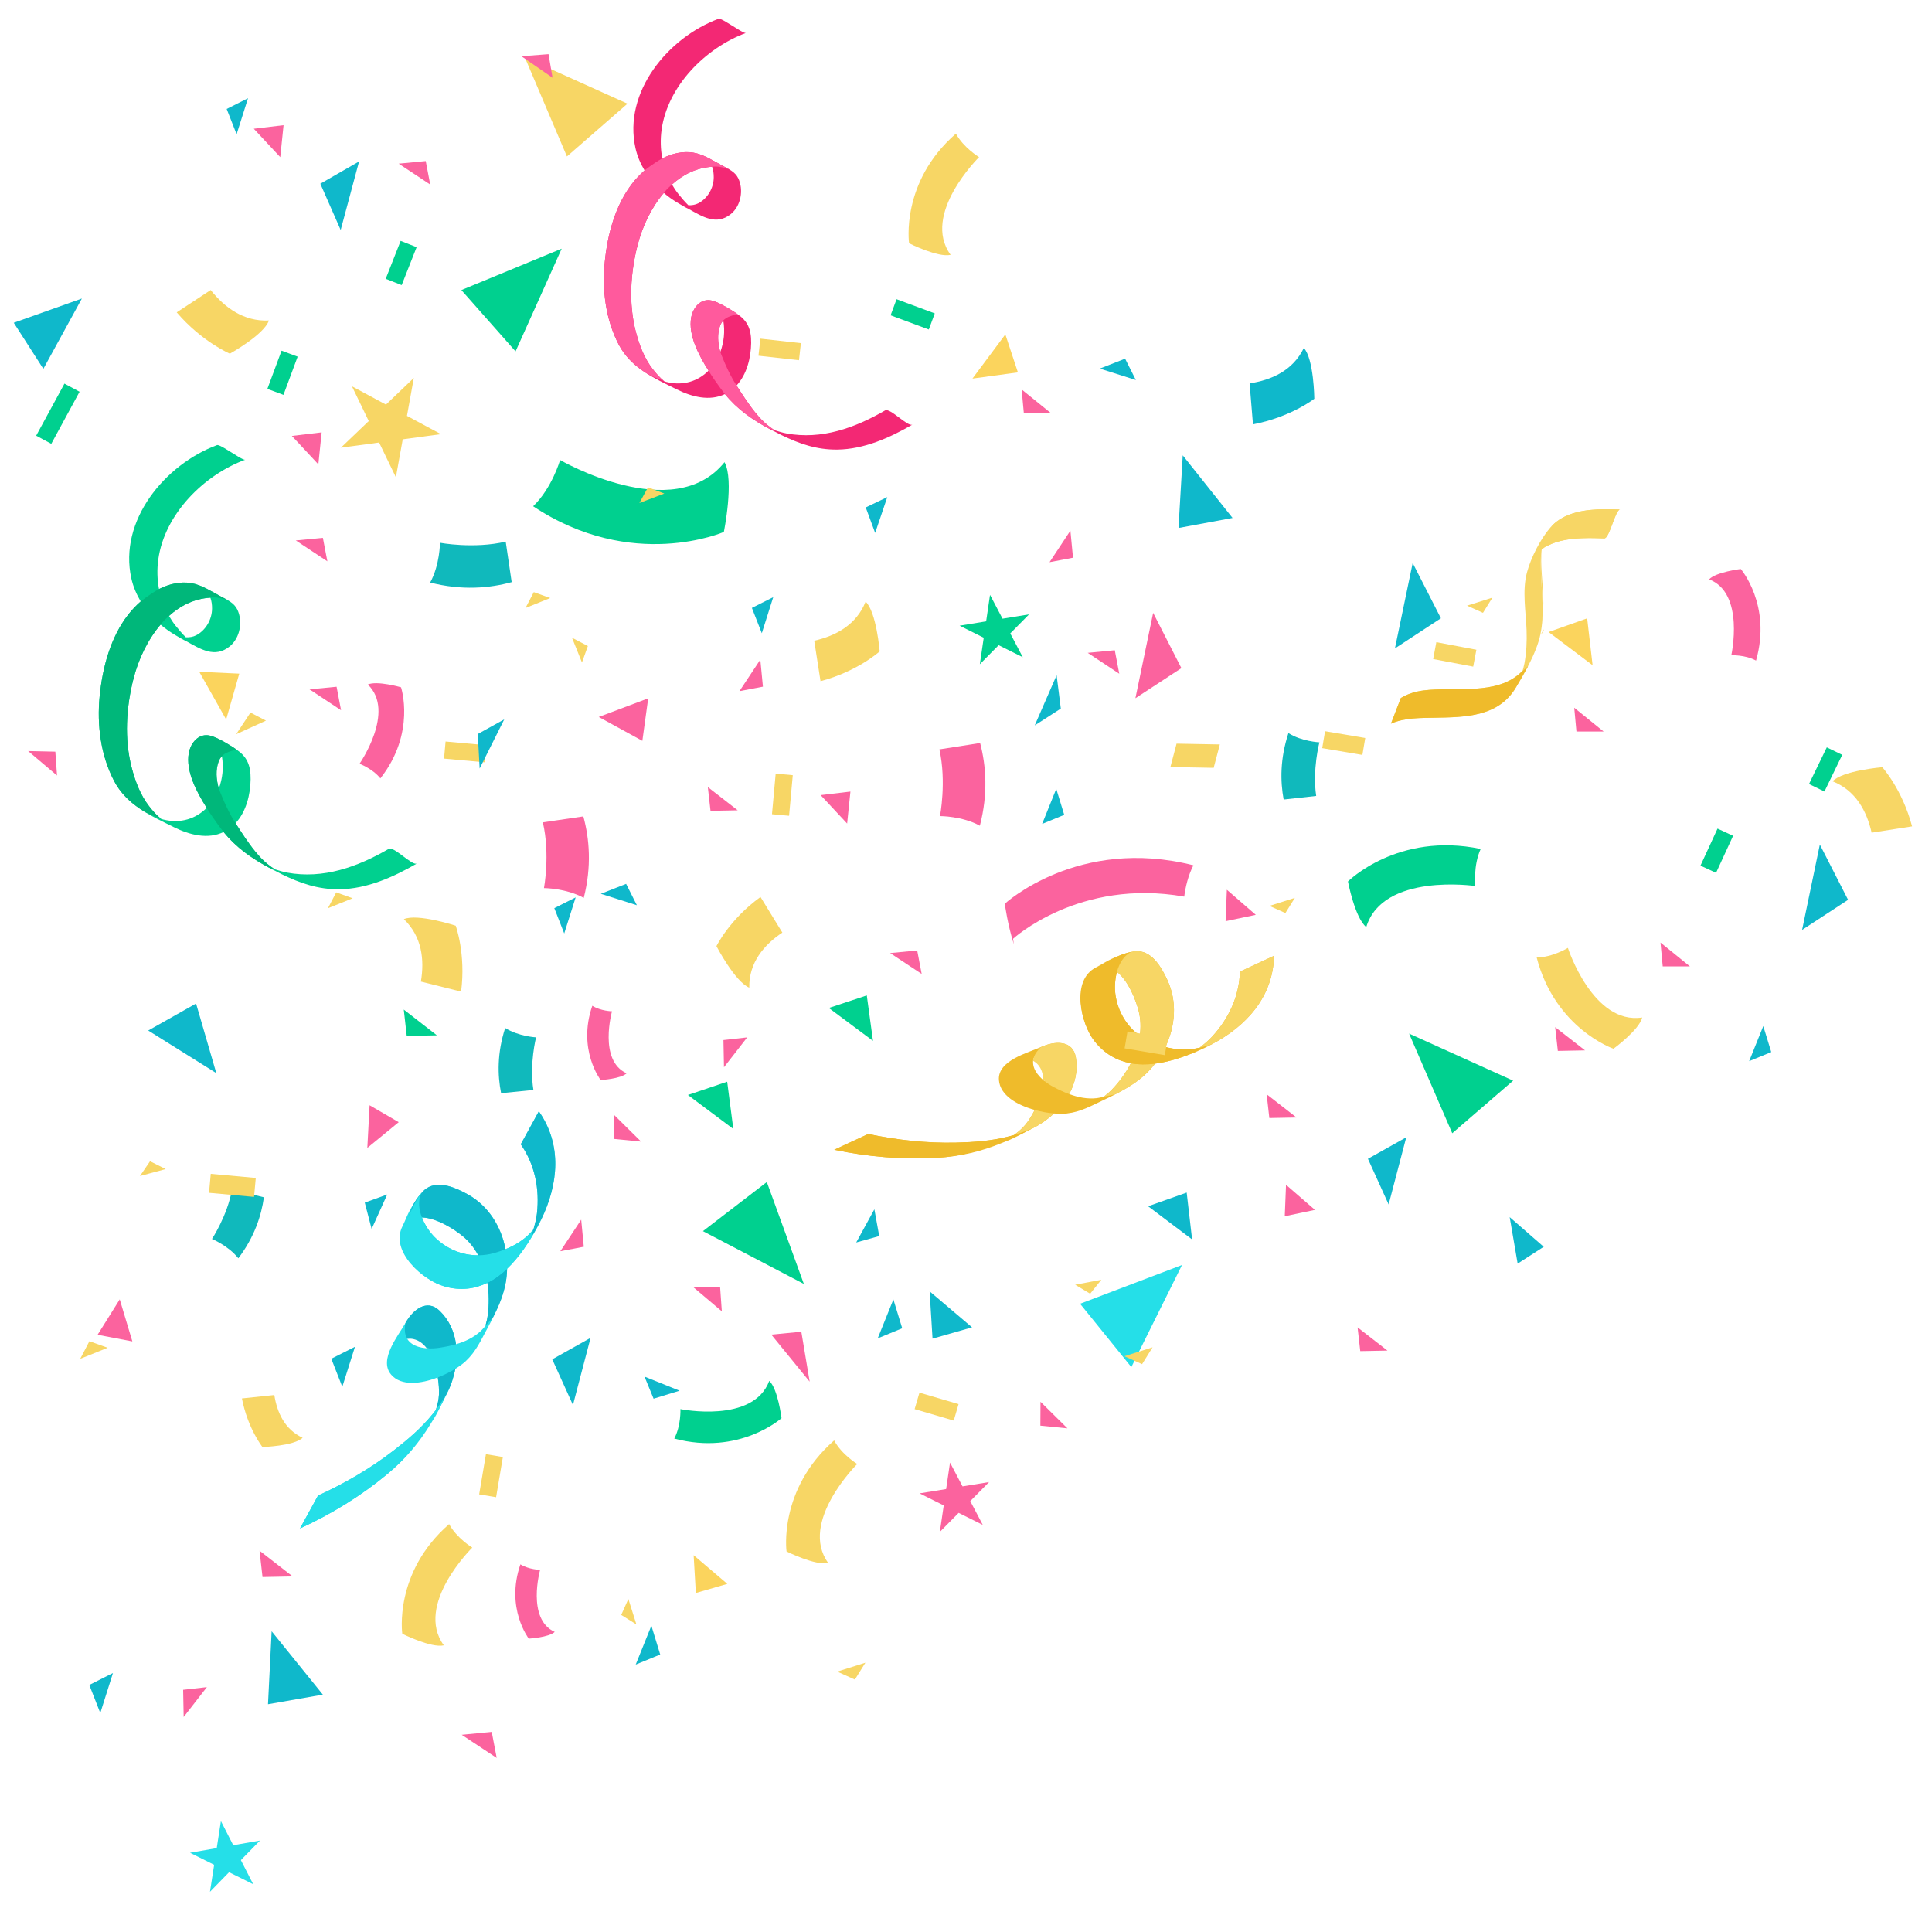 <svg width="900" height="889" viewBox="0 0 900 889" fill="none" xmlns="http://www.w3.org/2000/svg">
<path d="M227.019 618.841C228.035 616.977 229.063 615.004 230.056 612.969C230.196 612.709 230.254 612.596 230.254 612.596C230.243 612.611 230.221 612.638 230.211 612.653C232.612 607.692 234.744 602.362 235.632 597.218C235.984 595.176 236.178 593.105 236.228 591.033C241.973 585.559 246.621 578.429 250.317 571.636C250.951 570.474 251.551 569.295 252.125 568.109C252.143 568.077 252.154 568.056 252.17 568.023C252.167 568.028 252.159 568.038 252.157 568.043C260.066 551.663 261.984 533.408 251.008 517.711L242.595 533.071C249.172 542.541 251.395 553.763 250.133 565.241C249.852 567.79 249.205 570.274 248.492 572.731C247.972 573.341 247.474 573.902 247.073 574.333C243.838 577.779 239.802 580.194 235.48 581.943C233.469 571.367 227.486 561.684 217.822 556.352C212.411 553.367 204.425 549.711 198.604 553.661C197.785 554.217 197.041 554.982 196.328 555.823C196.348 555.782 196.36 555.738 196.381 555.696C192.414 560.161 191.47 563.628 190.16 567.141C189.453 568.771 188.787 570.301 188.14 571.567C182.041 583.475 197.327 596.559 207.147 599.303C214.679 601.41 221.268 600.416 227.031 597.585C227.841 602.599 227.853 607.747 227.228 612.556C227.002 614.284 226.615 615.976 226.141 617.646C225.251 618.687 224.437 619.6 223.957 620.048C220.686 623.097 216.666 624.969 212.434 626.202C211.638 620.429 209.269 614.962 204.826 610.648C198.704 604.692 192.139 610.52 188.987 616.144C185.667 622.063 176.18 633.396 182.236 640.391C186.925 645.809 195.964 644.719 203.907 641.675C204.398 644.782 204.586 647.622 204.491 649.638C204.376 652.103 203.775 654.516 203.03 656.863C202.498 657.542 201.956 658.216 201.416 658.884C196.253 665.264 189.903 670.666 183.442 675.671C172.646 684.038 160.595 691.039 148.145 696.711L139.751 712.034C154.297 705.392 168.083 696.917 180.391 686.725C188.998 679.6 195.416 671.287 200.968 662.165C200.876 662.475 201.112 662.086 201.692 660.974C203.996 657.106 206.172 653.108 208.279 648.968C210.049 645.491 211.358 641.635 212.089 637.674C214.037 636.48 215.695 635.262 216.892 634.146C221.75 629.607 223.9 624.573 227.019 618.841ZM202.419 576.261C200.151 573.981 197.908 570.686 196.542 567.152C203.387 567.344 211.684 572.639 215.669 575.961C218.645 578.437 220.978 581.454 222.784 584.784C215.21 584.834 207.916 581.789 202.419 576.261ZM189.176 622.594C190.082 621.581 191.094 620.642 191.887 620.819C195.208 621.564 197.783 624.436 199.728 628.149C195.249 627.995 190.743 626.59 189.176 622.594Z" fill="#25DFE8"/>
<path d="M251.009 517.707L242.592 533.073C249.169 542.542 251.393 553.764 250.13 565.243C249.849 567.791 249.202 570.275 248.489 572.732C249.809 571.195 251.317 569.3 252.154 568.044C260.063 551.662 261.987 533.401 251.009 517.707Z" fill="#0FB8CB"/>
<path d="M189.704 623.68C190.663 623.584 191.638 623.583 192.615 623.804C195.136 624.37 197.17 625.955 198.808 628.091C200.861 628.24 202.947 628.121 204.784 627.835C207.336 627.439 209.921 626.93 212.432 626.199C211.636 620.426 209.267 614.959 204.825 610.644C198.702 604.689 192.137 610.516 188.985 616.141C188.953 616.199 188.912 616.266 188.877 616.325C188.653 617.426 188.557 618.754 188.597 619.731C188.657 621.306 189.06 622.607 189.704 623.68Z" fill="#0FB8CB"/>
<path d="M201.692 660.967C201.454 661.369 201.21 661.763 200.969 662.159C200.876 662.47 201.113 662.079 201.692 660.967Z" fill="#0FB8CB"/>
<path d="M204.488 649.634C204.372 652.099 203.771 654.512 203.027 656.86C203.795 655.883 204.548 654.891 205.237 653.855C203.565 657.263 202.387 659.628 201.69 660.967C203.995 657.099 206.171 653.101 208.278 648.961C210.047 645.484 211.356 641.628 212.087 637.666C209.719 639.118 206.908 640.517 203.944 641.654C204.425 644.655 204.591 647.49 204.488 649.634Z" fill="#0FB8CB"/>
<path d="M207.833 649.835C207.146 650.872 203.797 655.884 203.028 656.861C202.496 657.539 201.954 658.214 201.414 658.881C196.252 665.261 189.902 670.663 183.44 675.668C172.644 684.035 160.593 691.036 148.143 696.708L139.75 712.031C154.295 705.39 168.081 696.914 180.389 686.722C188.996 679.597 195.258 672.105 200.809 662.981C201.051 662.585 201.295 662.191 201.532 661.791C203.62 658.759 206.163 653.245 207.833 649.835Z" fill="#25DFE8"/>
<path d="M252.169 568.024C252.166 568.03 252.158 568.039 252.155 568.044C252.144 568.069 252.137 568.09 252.126 568.111C252.141 568.078 252.154 568.055 252.169 568.024Z" fill="#0FB8CB"/>
<path d="M235.63 597.216C235.982 595.174 236.176 593.103 236.226 591.031C233.43 593.694 230.367 595.942 227.031 597.584C227.841 602.598 227.852 607.746 227.228 612.556C227.008 614.264 226.61 615.937 226.141 617.589L229.659 613.681C232.369 608.435 234.587 603.255 235.63 597.216Z" fill="#0FB8CB"/>
<path d="M252.125 568.109C248.677 574.882 246.686 577.687 248.269 573.557C248.35 573.283 248.415 573.006 248.491 572.731C247.971 573.341 247.474 573.902 247.072 574.333C243.838 577.779 239.801 580.194 235.479 581.943C233.771 582.632 232.025 583.231 230.257 583.727C227.774 584.427 225.264 584.771 222.788 584.784C215.212 584.833 207.918 581.788 202.422 576.26C200.153 573.98 197.911 570.685 196.545 567.151C195.075 563.338 194.634 559.249 196.327 555.823C193.794 558.809 191.18 562.886 189.495 566.775C188.789 568.405 188.155 569.93 187.509 571.194C181.41 583.102 197.325 596.556 207.148 599.3C214.681 601.407 221.269 600.413 227.033 597.581C230.369 595.939 233.431 593.691 236.228 591.028C241.972 585.555 246.621 578.425 250.317 571.632C250.949 570.473 251.55 569.297 252.125 568.109Z" fill="#25DFE8"/>
<path d="M196.326 555.825C196.347 555.783 196.359 555.74 196.38 555.698C192.413 560.163 191.469 563.629 190.159 567.143C191.845 563.253 193.794 558.811 196.326 555.825Z" fill="#0FB8CB"/>
<path d="M252.125 568.108C252.136 568.087 252.143 568.066 252.154 568.042C251.319 569.298 249.809 571.193 248.49 572.73C248.411 573.003 248.346 573.28 248.267 573.556C246.685 577.687 248.675 574.883 252.125 568.108Z" fill="#0FB8CB"/>
<path d="M196.543 567.151C203.387 567.344 211.684 572.639 215.67 575.96C218.645 578.436 220.978 581.454 222.784 584.783C225.263 584.769 227.771 584.426 230.254 583.726C232.02 583.227 233.767 582.631 235.476 581.942C233.465 571.367 227.482 561.683 217.818 556.351C212.406 553.366 204.421 549.71 198.6 553.66C197.781 554.216 197.037 554.981 196.323 555.822C194.632 559.249 195.073 563.338 196.543 567.151Z" fill="#0FB8CB"/>
<path d="M514.166 512.417C516.09 511.518 518.093 510.543 520.097 509.494C520.366 509.368 520.48 509.311 520.48 509.311C520.46 509.314 520.428 509.326 520.41 509.33C525.289 506.764 530.164 503.74 533.932 500.125C535.429 498.691 536.812 497.138 538.082 495.501C545.954 494.505 553.926 491.525 560.935 488.251C562.136 487.693 563.319 487.102 564.484 486.488C564.517 486.473 564.541 486.464 564.571 486.443C564.564 486.446 564.553 486.45 564.548 486.451C580.636 477.963 593.016 464.408 593.495 445.262L577.608 452.63C577.281 464.153 572.409 474.505 564.581 482.993C562.843 484.877 560.847 486.493 558.815 488.049C558.033 488.229 557.301 488.388 556.722 488.495C552.073 489.349 547.39 488.897 542.874 487.738C547.532 478.035 548.464 466.687 543.85 456.662C541.266 451.045 537.013 443.367 529.982 443.091C528.994 443.052 527.942 443.226 526.865 443.478C526.906 443.457 526.941 443.428 526.986 443.409C521.142 444.648 518.325 446.879 515.187 448.926C513.65 449.818 512.205 450.654 510.933 451.288C498.956 457.253 503.493 476.855 509.77 484.891C514.582 491.056 520.474 494.169 526.794 495.311C524.471 499.829 521.424 503.98 518.067 507.478C516.861 508.733 515.547 509.867 514.172 510.929C512.838 511.24 511.642 511.488 510.99 511.568C506.545 512.079 502.201 511.198 498.063 509.679C500.847 504.562 502.185 498.755 501.172 492.646C499.78 484.221 491.038 485.013 485.162 487.669C478.978 490.463 464.614 493.953 465.338 503.176C465.896 510.319 473.817 514.805 482.017 517.068C480.567 519.863 479.034 522.258 477.763 523.825C476.207 525.737 474.289 527.323 472.297 528.774C471.465 529.002 470.632 529.225 469.799 529.443C461.859 531.514 453.541 532.093 445.368 532.285C431.715 532.61 417.86 531.095 404.474 528.267L388.624 535.619C404.273 538.906 420.399 540.271 436.354 539.371C447.513 538.742 457.61 535.866 467.493 531.817C467.235 532.013 467.658 531.839 468.783 531.289C472.934 529.545 477.057 527.616 481.211 525.536C484.699 523.787 488.041 521.46 490.982 518.707C493.258 518.903 495.317 518.906 496.94 518.719C503.536 517.954 508.254 515.181 514.166 512.417ZM519.641 463.549C519.168 460.367 519.318 456.385 520.319 452.728C525.711 456.946 529.248 466.134 530.484 471.17C531.41 474.929 531.496 478.743 530.972 482.494C524.847 478.038 520.783 471.258 519.641 463.549ZM481.482 492.979C482.814 492.699 484.182 492.545 484.717 493.159C486.946 495.729 487.314 499.569 486.677 503.711C483.163 500.928 480.373 497.124 481.482 492.979Z" fill="#EFBB2B"/>
<path d="M593.5 445.262L577.608 452.632C577.28 464.154 572.408 474.507 564.581 482.995C562.842 484.879 560.846 486.495 558.815 488.051C560.788 487.595 563.126 486.966 564.546 486.452C580.636 477.963 593.021 464.408 593.5 445.262Z" fill="#F7D665"/>
<path d="M481.265 494.167C482.095 494.659 482.879 495.238 483.534 495.993C485.225 497.945 485.924 500.427 485.976 503.122C487.538 504.46 489.287 505.601 490.937 506.461C493.225 507.657 495.61 508.782 498.063 509.683C500.847 504.566 502.185 498.759 501.173 492.65C499.78 484.226 491.038 485.017 485.162 487.673C485.101 487.701 485.027 487.73 484.965 487.755C484.13 488.509 483.266 489.521 482.719 490.331C481.832 491.633 481.38 492.918 481.265 494.167Z" fill="#F7D665"/>
<path d="M468.779 531.289C468.349 531.471 467.921 531.645 467.489 531.817C467.231 532.015 467.655 531.841 468.779 531.289Z" fill="#8A3CE5"/>
<path d="M477.76 523.829C476.203 525.741 474.286 527.327 472.293 528.778C473.492 528.445 474.686 528.097 475.855 527.67C472.489 529.422 470.135 530.627 468.779 531.29C472.93 529.546 477.052 527.617 481.206 525.537C484.695 523.789 488.037 521.462 490.977 518.708C488.207 518.471 485.117 517.928 482.057 517.085C480.664 519.784 479.115 522.164 477.76 523.829Z" fill="#F7D665"/>
<path d="M480.33 525.976C479.163 526.401 473.492 528.443 472.293 528.776C471.462 529.004 470.628 529.227 469.795 529.445C461.855 531.516 453.537 532.095 445.365 532.287C431.711 532.612 417.856 531.097 404.471 528.269L388.62 535.621C404.269 538.908 420.395 540.273 436.351 539.373C447.509 538.744 456.993 536.434 466.879 532.386C467.309 532.211 467.737 532.037 468.168 531.858C471.643 530.654 476.964 527.727 480.33 525.976Z" fill="#EFBB2B"/>
<path d="M564.569 486.444C564.563 486.448 564.552 486.451 564.546 486.452C564.524 486.463 564.504 486.478 564.48 486.488C564.516 486.475 564.541 486.463 564.569 486.444Z" fill="#8A3CE5"/>
<path d="M533.931 500.126C535.428 498.692 536.811 497.139 538.082 495.502C534.25 495.987 530.451 495.978 526.792 495.318C524.469 499.837 521.422 503.987 518.065 507.485C516.874 508.73 515.563 509.841 514.203 510.892L519.355 509.835C524.648 507.218 529.507 504.366 533.931 500.126Z" fill="#F7D665"/>
<path d="M564.482 486.488C557.686 489.892 554.421 490.969 558.144 488.583C558.371 488.411 558.588 488.225 558.814 488.05C558.032 488.23 557.3 488.389 556.721 488.496C552.072 489.35 547.389 488.898 542.873 487.739C541.09 487.279 539.331 486.724 537.612 486.076C535.195 485.165 532.977 483.952 530.97 482.493C524.847 478.038 520.783 471.257 519.639 463.547C519.166 460.365 519.316 456.384 520.317 452.726C521.395 448.785 523.469 445.233 526.865 443.482C523.053 444.384 518.531 446.113 514.866 448.242C513.331 449.136 511.915 449.987 510.644 450.619C498.669 456.583 503.494 476.859 509.769 484.897C514.581 491.062 520.474 494.175 526.793 495.317C530.452 495.976 534.251 495.985 538.083 495.5C545.954 494.505 553.926 491.525 560.935 488.251C562.134 487.691 563.317 487.102 564.482 486.488Z" fill="#EFBB2B"/>
<path d="M520.317 452.726C525.709 456.944 529.247 466.132 530.483 471.168C531.409 474.927 531.495 478.742 530.97 482.493C532.977 483.952 535.195 485.165 537.612 486.076C539.331 486.724 541.092 487.28 542.873 487.739C547.532 478.036 548.463 466.688 543.85 456.663C541.266 451.046 537.012 443.368 529.982 443.092C528.993 443.053 527.941 443.227 526.864 443.479C523.469 445.233 521.396 448.788 520.317 452.726Z" fill="#F7D665"/>
<path d="M709.983 311.578C711.901 309.099 711.986 307.372 709.983 311.578Z" fill="#F7D665"/>
<path d="M717.745 295.796C719.661 293.316 719.745 291.589 717.745 295.796Z" fill="#F7D665"/>
<path d="M717.817 259.607C717.667 263.405 717.815 267.194 718.039 270.985C718.41 277.412 718.945 284.127 718.294 290.644C718.884 286.388 719.052 282.104 718.895 277.796C718.642 270.765 717.452 263.122 718.203 255.929C718.203 255.929 718.194 255.932 718.192 255.935C718.017 257.152 717.869 258.373 717.817 259.607Z" fill="#F7D665"/>
<path d="M747.345 250.81C749.746 250.891 752.516 237.29 754.71 237.363C743.839 236.99 729.964 236.769 722.186 245.787C717.544 251.165 713.153 259.81 711.308 266.711C709.027 275.257 710.824 284.889 711.138 293.578C711.325 298.779 711.081 303.953 710.136 309.077C710.107 309.222 710.055 309.363 710.026 309.512C709.821 310.492 709.578 311.465 709.288 312.421C709.062 312.671 708.822 312.924 708.563 313.171C697.112 324.165 677.598 319.832 663.347 321.613C659.522 322.092 655.739 323.188 652.543 325.18L647.949 337.137C648.127 337.058 648.298 336.961 648.476 336.887C654.576 334.345 661.746 334.468 668.23 334.351C682.463 334.091 697.979 334.002 706.123 320.322C706.989 318.867 707.863 317.393 708.725 315.904C708.785 315.803 708.841 315.705 708.898 315.604C709.764 314.107 710.606 312.591 711.429 311.059C711.474 310.969 711.523 310.879 711.571 310.788C712.393 309.237 713.17 307.667 713.903 306.079C713.929 306.017 713.955 305.958 713.982 305.895C715.06 303.53 716.019 301.125 716.77 298.666C719.476 289.791 718.571 280.097 718.041 270.986C717.817 267.193 717.668 263.405 717.819 259.608C717.869 258.376 718.018 257.154 718.195 255.934C725.948 250.062 738.528 250.507 747.345 250.81Z" fill="#F7D665"/>
<path d="M708.56 313.172C697.109 324.166 677.595 319.833 663.344 321.614C659.519 322.093 655.736 323.189 652.54 325.181L647.946 337.138C648.124 337.059 648.295 336.962 648.473 336.888C654.573 334.346 661.743 334.469 668.227 334.352C682.46 334.092 697.976 334.003 706.12 320.324C706.986 318.868 707.86 317.394 708.722 315.905C708.782 315.804 708.838 315.706 708.895 315.605C709.761 314.108 710.603 312.592 711.426 311.06C711.471 310.97 711.52 310.88 711.568 310.789C711.656 310.628 711.728 310.459 711.81 310.297C710.869 311.269 709.869 312.127 708.82 312.902C708.732 312.992 708.655 313.082 708.56 313.172Z" fill="#EFBB2B"/>
<path d="M727.177 251.955C733.867 250.351 741.444 250.607 747.344 250.811C749.745 250.892 752.515 237.29 754.71 237.363C746.002 237.066 735.378 236.879 727.489 241.44C727.332 242.561 727.189 243.685 727.145 244.817C727.047 247.2 727.092 249.579 727.177 251.955Z" fill="#F7D665"/>
<path d="M720.636 251.923C720.391 252.838 720.217 253.772 720.056 254.71C722.208 253.45 724.626 252.567 727.178 251.954C727.093 249.576 727.047 247.2 727.145 244.819C727.189 243.687 727.332 242.563 727.489 241.442C725.95 242.333 724.522 243.416 723.226 244.705C722.145 247.181 721.241 249.648 720.636 251.923Z" fill="#F7D665"/>
<path d="M315.199 181.367C322.374 184.932 330.568 187.005 337.703 183.584C343.616 190.818 350.618 195.683 359.175 200.205C359.175 200.205 362.64 201.892 364.013 202.674C372.293 206.698 380.398 209.561 390.046 209.445C402.509 209.299 414.486 203.93 425.074 197.795C422.926 199.04 414.63 189.861 412.328 191.193C398.289 199.335 382.755 204.948 366.378 201.918C364.54 201.579 362.753 201.016 360.971 200.457C360.889 200.431 360.819 200.413 360.741 200.388C358.553 198.908 356.442 197.256 354.62 195.347C351.002 191.56 347.99 187.122 345.14 182.75C344.495 181.761 343.807 180.701 343.11 179.582C347.928 174.409 349.826 166.583 349.913 159.765C349.997 153.205 348.111 149.524 343.741 146.465C341.694 144.924 336.002 141.499 333.135 140.513C332.015 140.086 330.892 139.799 329.794 139.822C325.46 139.902 322.636 144.094 321.972 147.895C320.567 155.902 325.236 165.076 330.057 172.664C325.276 177.468 318.443 179.927 310.403 177.926C310.083 177.847 309.777 177.723 309.459 177.626C307.384 175.981 305.627 173.96 304.005 171.874C300.098 166.843 297.794 160.678 296.195 154.573C292.766 141.463 293.677 127.2 297.011 114.18C299.17 105.762 303.277 96.822 309.224 89.874C311.392 91.713 313.729 93.349 316.185 94.776C318.288 95.988 319.15 96.559 320.727 97.299C327.228 100.896 333.721 105.162 340.464 99.705C345.199 95.872 346.506 88.325 343.875 82.993C342.432 80.055 339.429 78.71 336.686 77.267C332.407 75.017 327.891 71.922 323.027 71.117C318.094 70.3 313.093 71.501 308.515 73.796C307.701 69.44 307.573 64.932 308.196 60.439C311.018 39.971 328.717 22.316 347.471 15.357C346.651 15.66 341.907 12.391 341.135 11.994C340.278 11.55 335.713 8.393 334.734 8.756C311.248 17.464 290.188 42.838 296.027 69.011C296.862 72.745 298.354 76.199 300.262 79.396C298.135 81.257 296.23 83.277 294.645 85.307C286.549 95.66 282.971 109.346 281.708 122.201C280.429 135.162 282.133 148.899 288.231 160.517C293.96 171.438 304.661 176.13 315.199 181.367ZM335.512 151.564C335.823 150.744 336.323 149.987 336.932 149.311C337.794 154.363 337.243 159.445 335.539 163.947C334.335 159.682 334.045 155.41 335.512 151.564ZM331.721 77.684C332.298 79.262 332.503 80.986 332.488 82.639C332.449 87.543 329.676 92.41 325.319 94.679C323.859 95.439 322.26 95.656 320.655 95.6C318.995 93.994 317.497 92.2 316.055 90.41C314.908 88.988 313.933 87.485 313.029 85.947C318.184 81.287 324.429 78.15 331.721 77.684Z" fill="#F32874"/>
<path d="M329.795 139.818C325.46 139.899 322.637 144.091 321.973 147.891C320.568 155.898 325.236 165.073 330.058 172.661C333.076 177.712 337.7 183.583 337.7 183.583C343.335 190.479 349.976 195.215 357.994 199.562C359.141 199.96 360.151 200.257 361.019 200.468C361.002 200.466 360.987 200.46 360.969 200.455C360.888 200.428 360.817 200.41 360.739 200.386C358.551 198.905 356.441 197.254 354.618 195.344C351 191.557 347.988 187.119 345.138 182.747C344.493 181.759 343.805 180.698 343.108 179.579C338.812 173.012 335.538 163.947 335.538 163.947C334.334 159.682 334.044 155.41 335.511 151.565C335.822 150.744 336.322 149.987 336.931 149.311C338.385 147.611 341.469 146.786 343.647 146.398C341.534 144.828 335.968 141.485 333.133 140.511C332.015 140.084 330.892 139.797 329.795 139.818Z" fill="#FF5A9D"/>
<path d="M310.609 177.971C310.609 177.971 310.567 177.955 310.535 177.945L310.609 177.971Z" fill="#FF5A9D"/>
<path d="M281.707 122.195C280.428 135.157 282.132 148.893 288.23 160.512C291.553 166.848 296.552 171.084 302.216 174.547C305.231 175.946 307.861 176.967 309.337 177.514C307.314 175.887 305.598 173.914 304.008 171.869C300.101 166.838 297.797 160.672 296.198 154.568C292.77 141.458 293.681 127.194 297.015 114.175C299.173 105.757 303.281 96.817 309.227 89.868C310.322 88.536 310.484 88.269 313.031 85.945C318.185 81.285 324.428 78.148 331.723 77.683C334.308 77.277 337.349 78.046 339.794 78.937C338.783 78.331 337.717 77.802 336.685 77.26C332.406 75.01 327.891 71.915 323.027 71.109C318.094 70.293 313.093 71.493 308.515 73.788C304.448 75.991 300.261 79.391 300.261 79.391C298.134 81.252 296.229 83.271 294.644 85.301C286.548 95.655 282.972 109.342 281.707 122.195Z" fill="#FF5A9D"/>
<path d="M80.958 385.314C88.354 388.989 96.803 391.125 104.159 387.598C110.256 395.057 117.474 400.072 126.294 404.734C126.294 404.734 129.868 406.474 131.284 407.279C139.819 411.426 148.174 414.378 158.122 414.259C170.972 414.106 183.318 408.573 194.234 402.249C192.02 403.532 183.468 394.066 181.094 395.442C166.62 403.837 150.606 409.623 133.721 406.498C131.825 406.148 129.983 405.568 128.147 404.992C128.062 404.966 127.99 404.947 127.91 404.922C125.653 403.396 123.479 401.693 121.6 399.724C117.869 395.819 114.764 391.246 111.827 386.739C111.163 385.719 110.454 384.626 109.733 383.474C114.701 378.142 116.656 370.074 116.746 363.042C116.832 356.28 114.889 352.485 110.384 349.331C108.273 347.743 102.407 344.211 99.451 343.195C98.297 342.754 97.14 342.458 96.007 342.482C91.537 342.566 88.627 346.887 87.944 350.806C86.497 359.061 91.308 368.52 96.28 376.342C91.351 381.294 84.305 383.831 76.015 381.766C75.686 381.685 75.37 381.558 75.04 381.457C72.901 379.76 71.089 377.678 69.418 375.526C65.389 370.338 63.015 363.983 61.365 357.687C57.831 344.171 58.769 329.465 62.206 316.044C64.431 307.365 68.666 298.147 74.796 290.985C77.032 292.88 79.442 294.567 81.973 296.038C84.139 297.289 85.029 297.877 86.656 298.64C93.358 302.347 100.051 306.746 107.001 301.12C111.886 297.169 113.23 289.386 110.517 283.889C109.027 280.861 105.933 279.474 103.104 277.986C98.691 275.666 94.038 272.474 89.024 271.646C83.937 270.803 78.782 272.043 74.063 274.407C73.223 269.918 73.092 265.269 73.733 260.638C76.641 239.537 94.889 221.335 114.224 214.162C113.38 214.475 108.489 211.105 107.691 210.694C106.807 210.235 102.1 206.982 101.093 207.357C76.879 216.335 55.169 242.494 61.188 269.479C62.048 273.328 63.588 276.888 65.555 280.184C63.361 282.103 61.398 284.188 59.764 286.278C51.416 296.952 47.731 311.061 46.425 324.312C45.108 337.675 46.865 351.838 53.151 363.816C59.061 375.077 70.093 379.915 80.958 385.314ZM101.899 354.589C102.22 353.743 102.736 352.964 103.362 352.265C104.251 357.474 103.683 362.713 101.928 367.355C100.687 362.96 100.388 358.554 101.899 354.589ZM97.991 278.423C98.586 280.047 98.798 281.825 98.78 283.529C98.741 288.586 95.88 293.604 91.39 295.94C89.885 296.724 88.237 296.947 86.582 296.89C84.87 295.234 83.327 293.386 81.84 291.539C80.657 290.074 79.653 288.524 78.721 286.937C84.035 282.136 90.474 278.901 97.991 278.423Z" fill="#00D08F"/>
<path d="M96.007 342.479C91.536 342.564 88.626 346.885 87.943 350.804C86.496 359.058 91.307 368.518 96.279 376.339C99.387 381.548 104.156 387.599 104.156 387.599C109.965 394.709 116.812 399.593 125.078 404.073C126.26 404.486 127.302 404.791 128.196 405.007C128.179 405.005 128.162 404.998 128.144 404.993C128.06 404.967 127.987 404.948 127.907 404.923C125.65 403.397 123.476 401.695 121.597 399.725C117.866 395.82 114.761 391.247 111.824 386.74C111.16 385.72 110.451 384.627 109.73 383.475C105.301 376.704 101.927 367.357 101.927 367.357C100.684 362.961 100.387 358.556 101.898 354.591C102.219 353.745 102.735 352.966 103.361 352.267C104.859 350.513 108.038 349.664 110.285 349.266C108.107 347.646 102.368 344.199 99.446 343.195C98.296 342.753 97.138 342.457 96.007 342.479Z" fill="#00B77A"/>
<path d="M76.224 381.814C76.224 381.814 76.182 381.798 76.148 381.787L76.224 381.814Z" fill="#FF5A9D"/>
<path d="M46.427 324.31C45.111 337.672 46.868 351.835 53.154 363.814C56.581 370.345 61.733 374.713 67.574 378.284C70.683 379.725 73.393 380.779 74.913 381.343C72.828 379.666 71.058 377.632 69.42 375.525C65.391 370.338 63.017 363.983 61.367 357.687C57.833 344.171 58.77 329.465 62.208 316.043C64.433 307.364 68.668 298.147 74.798 290.984C75.927 289.611 76.094 289.335 78.721 286.938C84.035 282.135 90.473 278.902 97.99 278.423C100.656 278.004 103.791 278.795 106.312 279.717C105.27 279.091 104.172 278.547 103.107 277.987C98.695 275.666 94.041 272.475 89.027 271.646C83.941 270.804 78.785 272.043 74.067 274.408C69.872 276.678 65.558 280.182 65.558 280.182C63.364 282.101 61.401 284.185 59.767 286.276C51.419 296.95 47.733 311.061 46.427 324.31Z" fill="#00B77A"/>
<path d="M409.795 303.449C409.795 303.449 408.282 285.094 403.242 280.278C398.943 291.108 389.307 296.224 379.297 298.476L382.233 317.324C399.495 312.768 409.795 303.449 409.795 303.449Z" fill="#F7D665"/>
<path d="M107.093 164.756C107.093 164.756 123.104 155.845 125.258 149.307C113.518 149.866 104.614 143.247 98.15 135.114L82.316 145.513C94.076 159.261 107.093 164.756 107.093 164.756Z" fill="#F7D665"/>
<path d="M235.579 252.328C220.664 255.817 204.958 252.855 204.958 252.855C204.958 252.855 204.92 263.172 200.388 271.384C215.059 275.143 227.965 274.032 238.356 271.194L235.579 252.328Z" fill="#10B9BC"/>
<path d="M214.925 135.13L261.658 115.838L240.167 163.695L214.925 135.13Z" fill="#00D08F"/>
<path d="M278.92 333.992L301.953 325.313L299.232 345.118L278.92 333.992Z" fill="#FB639E"/>
<path d="M453.005 176.354L468.327 155.784L474.177 173.471L453.005 176.354Z" fill="#FBD45D"/>
<path d="M20.197 171.832L6.404 150.359L38.142 139.07L20.197 171.832Z" fill="#0FB8CB"/>
<path d="M627.929 410.633C627.929 410.633 651.077 387.411 689.758 395.478C686.221 403.208 687.252 412.747 687.252 412.747C687.252 412.747 644.152 406.398 636.454 431.872C631.152 427.59 627.929 410.633 627.929 410.633Z" fill="#00D08F"/>
<path d="M810.913 265.069C810.913 265.069 825.411 281.831 818.032 307.729C812.996 304.979 806.51 305.249 806.51 305.249C806.51 305.249 812.95 276.275 796.162 269.899C799.317 266.492 810.913 265.069 810.913 265.069Z" fill="#FB639E"/>
<path d="M876.848 357.405C876.848 357.405 858.493 358.918 853.677 363.958C864.509 368.258 869.623 377.893 871.875 387.902L890.723 384.967C886.168 367.706 876.848 357.405 876.848 357.405Z" fill="#F7D665"/>
<path d="M612.255 185.763C612.255 185.763 612.07 167.283 607.379 162.1C602.294 172.633 592.283 177.062 582.108 178.596L583.678 197.672C601.276 194.352 612.255 185.763 612.255 185.763Z" fill="#0FB8CB"/>
<path d="M437.606 349.095C440.987 364.209 437.88 380.175 437.88 380.175C437.88 380.175 448.243 380.128 456.456 384.663C460.353 369.739 459.345 356.646 456.58 346.123L437.606 349.095Z" fill="#FB639E"/>
<path d="M252.876 383.093C256.365 398.01 253.401 413.715 253.401 413.715C253.401 413.715 263.718 413.753 271.931 418.287C275.69 403.616 274.58 390.709 271.742 380.318L252.876 383.093Z" fill="#FB639E"/>
<path d="M676.511 527.922L656.407 481.498L704.877 503.424L676.511 527.922Z" fill="#00D08F"/>
<path d="M503.141 607.348L550.624 589.297L527.019 636.848L503.141 607.348Z" fill="#25DFE8"/>
<path d="M264.1 72.881L244.489 26.727L292.304 48.294L264.1 72.881Z" fill="#F7D665"/>
<path d="M741.889 309.888L721.393 294.432L739.364 288.061L741.889 309.888Z" fill="#FBD45D"/>
<path d="M555.326 577.392L534.83 561.937L552.8 555.565L555.326 577.392Z" fill="#0FB8CB"/>
<path d="M406.668 484.89L386.098 469.568L403.783 463.717L406.668 484.89Z" fill="#00D08F"/>
<path d="M341.604 525.916L320.453 510.1L338.75 503.909L341.604 525.916Z" fill="#00D08F"/>
<path d="M860.909 419.18L839.486 433.197L847.755 393.431L860.909 419.18Z" fill="#0FB8CB"/>
<path d="M671.235 288.028L649.814 302.045L658.081 262.278L671.235 288.028Z" fill="#0FB8CB"/>
<path d="M550.337 311.245L528.914 325.263L537.182 285.497L550.337 311.245Z" fill="#FB639E"/>
<path d="M364.066 660.639C364.066 660.639 344.48 678.247 314.102 670.144C317.305 664.107 316.967 656.426 316.967 656.426C316.967 656.426 350.943 663.338 358.351 643.271C362.354 646.924 364.066 660.639 364.066 660.639Z" fill="#00D08F"/>
<path d="M246.32 763.346C246.32 763.346 235.362 749.165 242.427 728.747C246.368 731.206 251.604 731.316 251.604 731.316C251.604 731.316 245.162 754.249 258.414 760.211C255.729 762.788 246.32 763.346 246.32 763.346Z" fill="#FB639E"/>
<path d="M279.813 503.143C279.813 503.143 268.856 488.962 275.921 468.544C279.861 471.003 285.097 471.113 285.097 471.113C285.097 471.113 278.655 494.046 291.908 500.007C289.221 502.584 279.813 503.143 279.813 503.143Z" fill="#FB639E"/>
<path d="M471.913 437.335C471.913 437.335 502.683 409.008 551.656 417.693C552.248 413.234 553.461 407.888 555.932 403.098C502.25 389.495 468.062 421.013 468.062 421.013C468.062 421.013 469.431 431.078 472.316 439.925C472.048 438.319 471.913 437.335 471.913 437.335Z" fill="#FB639E"/>
<path d="M122.266 674.099C122.266 674.099 136.902 673.633 140.983 669.794C132.616 665.909 129.061 657.981 127.795 649.869L112.697 651.453C115.411 665.469 122.266 674.099 122.266 674.099Z" fill="#F7D665"/>
<path d="M333.75 440.756C333.75 440.756 342.399 457.391 349.04 460.086C348.835 448.405 355.902 440.149 364.45 434.442L354.268 417.856C339.796 428.327 333.75 440.756 333.75 440.756Z" fill="#F7D665"/>
<path d="M248.481 507.754C246.532 495.693 249.722 483.253 249.722 483.253C249.722 483.253 241.572 482.827 235.33 478.889C231.568 490.476 231.746 500.836 233.426 509.252L248.481 507.754Z" fill="#10B9BC"/>
<path d="M613.131 370.781C611.294 358.514 614.63 345.808 614.63 345.808C614.63 345.808 606.439 345.457 600.202 341.509C596.298 353.352 596.373 363.905 597.974 372.461L613.131 370.781Z" fill="#10B9BC"/>
<path d="M357.216 550.652L374.463 598.114L327.448 573.531L357.216 550.652Z" fill="#00D08F"/>
<path d="M55.773 605.308L61.656 624.888L45.456 621.805L55.773 605.308Z" fill="#FB639E"/>
<path d="M323.126 724.493L338.813 737.844L324.153 742.092L323.126 724.493Z" fill="#FBD45D"/>
<path d="M433.054 601.562L452.825 618.341L434.413 623.603L433.054 601.562Z" fill="#0FB8CB"/>
<path d="M69.041 480.068L91.337 467.492L100.762 499.913L69.041 480.068Z" fill="#0FB8CB"/>
<path d="M257.261 633.239L275.113 623.233L266.904 654.513L257.261 633.239Z" fill="#0FB8CB"/>
<path d="M149.218 85.579L167.269 75.21L158.701 107.145L149.218 85.579Z" fill="#0FB8CB"/>
<path d="M637.236 539.826L655.089 529.817L646.88 561.098L637.236 539.826Z" fill="#0FB8CB"/>
<path d="M186.818 320.171C186.818 320.171 193.858 341.42 177.196 362.603C173.584 358.078 167.486 355.791 167.486 355.791C167.486 355.791 184.447 331.382 171.345 318.887C175.553 316.957 186.818 320.171 186.818 320.171Z" fill="#FB639E"/>
<path d="M187.401 761.089C187.401 761.089 183.277 732.617 209.22 710.005C212.779 716.58 220.003 720.946 220.003 720.946C220.003 720.946 192.946 747.551 206.754 766.47C200.971 767.875 187.401 761.089 187.401 761.089Z" fill="#F7D665"/>
<path d="M366.401 722.744C366.401 722.744 362.425 694 388.578 671.005C392.111 677.628 399.333 681.998 399.333 681.998C399.333 681.998 372.039 709.035 385.783 728.071C379.975 729.523 366.401 722.744 366.401 722.744Z" fill="#F7D665"/>
<path d="M423.485 113.334C423.485 113.334 419.361 84.862 445.304 62.25C448.862 68.826 456.087 73.191 456.087 73.191C456.087 73.191 429.029 99.797 442.839 118.712C437.055 120.119 423.485 113.334 423.485 113.334Z" fill="#F7D665"/>
<path d="M751.621 488.56C751.621 488.56 724.455 479.197 715.851 446.067C723.283 445.938 730.377 441.578 730.377 441.578C730.377 441.578 742.036 477.51 764.997 473.998C763.681 479.723 751.621 488.56 751.621 488.56Z" fill="#F7D665"/>
<path d="M337.197 247.815C337.197 247.815 294.485 266.536 248.351 235.841C257.127 227.454 260.919 214.301 260.919 214.301C260.919 214.301 313.75 245.013 337.507 215.309C342.12 223.721 337.197 247.815 337.197 247.815Z" fill="#00D08F"/>
<path d="M212.283 431.229C212.283 431.229 194.554 425.444 188.142 428.183C196.635 436.363 197.76 447.205 196.067 457.271L214.796 461.946C217.086 444.323 212.283 431.229 212.283 431.229Z" fill="#F7D665"/>
<path d="M108.069 554.152C105.923 566.339 98.743 577.17 98.743 577.17C98.743 577.17 106.379 580.307 111.029 586.168C118.471 576.348 121.742 566.38 122.937 557.766L108.069 554.152Z" fill="#10B9BC"/>
<path d="M171.116 534.75L172.17 514.883L185.738 522.772L171.116 534.75Z" fill="#FB639E"/>
<path d="M105.35 335.175L92.821 312.951L111.458 313.818L105.35 335.175Z" fill="#FBD45D"/>
<path d="M150.401 789.449L124.844 793.916L126.54 759.92L150.401 789.449Z" fill="#0FB8CB"/>
<path d="M574.171 241.293L548.99 245.966L550.965 212.123L574.171 241.293Z" fill="#0FB8CB"/>
<path d="M184.419 222.336L176.604 206.152L158.793 208.564L171.774 196.151L163.958 179.968L179.794 188.481L192.772 176.066L189.581 193.74L205.418 202.251L187.61 204.662L184.419 222.336Z" fill="#F7D665"/>
<path d="M437.816 713.635L439.628 701.299L428.387 695.686L440.747 693.673L442.56 681.337L448.386 692.429L460.747 690.419L451.988 699.288L457.819 710.379L446.577 704.767L437.816 713.635Z" fill="#FB639E"/>
<path d="M456.448 309.422L458.261 297.086L447.02 291.473L459.38 289.46L461.191 277.123L467.019 288.216L479.378 286.205L470.621 295.075L476.451 306.168L465.208 300.554L456.448 309.422Z" fill="#00D08F"/>
<path d="M97.815 881.29L99.762 868.71L88.514 863.108L100.963 860.933L102.909 848.354L108.656 859.59L121.106 857.419L112.209 866.538L117.96 877.776L106.713 872.172L97.815 881.29Z" fill="#25DFE8"/>
<path d="M41.591 784.935L52.619 779.382L46.72 798.015L41.591 784.935Z" fill="#0FB8CB"/>
<path d="M229.066 806.802L231.383 818.929L215.081 808.146L229.066 806.802Z" fill="#FB639E"/>
<path d="M307.552 770.753L296.133 775.447L303.437 757.322L307.552 770.753Z" fill="#0FB8CB"/>
<path d="M122.288 734.659L120.903 722.391L136.334 734.384L122.288 734.659Z" fill="#FB639E"/>
<path d="M398.239 782.423L390 778.724L403.13 774.575L398.239 782.423Z" fill="#F7D665"/>
<path d="M154.33 632.954L165.36 627.399L159.457 646.033L154.33 632.954Z" fill="#0FB8CB"/>
<path d="M373.288 620.384L377.177 643.642L359.302 621.726L373.288 620.384Z" fill="#FB639E"/>
<path d="M41.649 624.799L50.154 627.856L37.376 632.995L41.649 624.799Z" fill="#F7D665"/>
<path d="M119.15 548.751L98.183 546.84L97.377 555.673L118.345 557.584L119.15 548.751Z" fill="#F7D665"/>
<path d="M420.29 618.77L408.873 623.465L416.175 605.339L420.29 618.77Z" fill="#0FB8CB"/>
<path d="M189.473 482.576L188.09 470.31L203.519 482.304L189.473 482.576Z" fill="#00D08F"/>
<path d="M532.02 635.489L523.778 631.792L536.911 627.641L532.02 635.489Z" fill="#F7D665"/>
<path d="M350.26 283.2L360.202 278.192L354.882 294.993L350.26 283.2Z" fill="#0FB8CB"/>
<path d="M105.595 50.755L115.537 45.749L110.22 62.549L105.595 50.755Z" fill="#0FB8CB"/>
<path d="M198.324 75.028L200.411 85.962L185.713 76.238L198.324 75.028Z" fill="#FB639E"/>
<path d="M519.306 302.918L521.397 313.851L506.696 304.128L519.306 302.918Z" fill="#FB639E"/>
<path d="M248.656 275.847L256.322 278.603L244.8 283.239L248.656 275.847Z" fill="#F7D665"/>
<path d="M138.658 166.144L131.161 163.361L124.553 181.16L132.05 183.944L138.658 166.144Z" fill="#00D08F"/>
<path d="M825.117 490.11L814.823 494.345L821.406 478L825.117 490.11Z" fill="#0FB8CB"/>
<path d="M725.702 489.559L724.453 478.497L738.367 489.312L725.702 489.559Z" fill="#FB639E"/>
<path d="M690.824 285.487L683.391 282.154L695.234 278.412L690.824 285.487Z" fill="#F7D665"/>
<path d="M635.986 343.786L617.263 340.631L615.933 348.519L634.657 351.674L635.986 343.786Z" fill="#F7D665"/>
<path d="M807.351 389.354L800.089 386.009L792.145 403.255L799.407 406.6L807.351 389.354Z" fill="#00D08F"/>
<path d="M258.219 423.054L268.163 418.048L262.842 434.85L258.219 423.054Z" fill="#0FB8CB"/>
<path d="M156.793 319.918L158.88 330.852L144.184 321.129L156.793 319.918Z" fill="#FB639E"/>
<path d="M150.411 250.561L152.498 261.495L137.801 251.774L150.411 250.561Z" fill="#FB639E"/>
<path d="M427.266 442.774L429.354 453.708L414.656 443.985L427.266 442.774Z" fill="#FB639E"/>
<path d="M156.615 415.702L164.281 418.458L152.759 423.094L156.615 415.702Z" fill="#F7D665"/>
<path d="M226.479 347.151L207.571 345.428L206.845 353.392L225.753 355.115L226.479 347.151Z" fill="#F7D665"/>
<path d="M495.755 379.591L485.46 383.825L492.046 367.479L495.755 379.591Z" fill="#0FB8CB"/>
<path d="M591.306 520.836L590.056 509.773L603.973 520.59L591.306 520.836Z" fill="#FB639E"/>
<path d="M633.663 629.414L632.412 618.352L646.326 629.167L633.663 629.414Z" fill="#FB639E"/>
<path d="M330.983 377.72L329.736 366.659L343.651 377.472L330.983 377.72Z" fill="#FB639E"/>
<path d="M598.784 425.342L591.349 422.008L603.192 418.266L598.784 425.342Z" fill="#F7D665"/>
<path d="M543.943 483.645L525.22 480.49L523.891 488.379L542.614 491.534L543.943 483.645Z" fill="#F7D665"/>
<path d="M169.923 560.248L180.385 556.45L173.123 572.506L169.923 560.248Z" fill="#0FB8CB"/>
<path d="M25.779 350.158L26.563 361.264L13.114 349.875L25.779 350.158Z" fill="#FB639E"/>
<path d="M335.468 599.759L336.25 610.864L322.801 599.477L335.468 599.759Z" fill="#FB639E"/>
<path d="M69.892 540.971L77.182 544.611L65.195 547.854L69.892 540.971Z" fill="#F7D665"/>
<path d="M409.575 575.822L398.853 578.815L407.318 563.359L409.575 575.822Z" fill="#0FB8CB"/>
<path d="M484.643 664.134L484.705 653L497.25 665.385L484.643 664.134Z" fill="#FB639E"/>
<path d="M286.05 530.57L286.115 519.438L298.657 531.817L286.05 530.57Z" fill="#FB639E"/>
<path d="M507.841 602.671L500.853 598.485L513.055 596.165L507.841 602.671Z" fill="#F7D665"/>
<path d="M446.538 654.097L428.317 648.756L426.068 656.431L444.288 661.772L446.538 654.097Z" fill="#F7D665"/>
<path d="M291.672 411.751L296.678 421.693L279.877 416.373L291.672 411.751Z" fill="#0FB8CB"/>
<path d="M524.117 167.086L529.123 177.028L512.323 171.708L524.117 167.086Z" fill="#0FB8CB"/>
<path d="M355.397 319.886L344.464 321.972L354.188 307.277L355.397 319.886Z" fill="#FB639E"/>
<path d="M499.846 259.813L488.911 261.902L498.634 247.204L499.846 259.813Z" fill="#FB639E"/>
<path d="M271.954 580.797L261.021 582.887L270.742 568.186L271.954 580.797Z" fill="#FB639E"/>
<path d="M273.855 300.947L271.098 308.612L266.462 297.09L273.855 300.947Z" fill="#F7D665"/>
<path d="M369.305 361.118L361.341 360.393L359.619 379.299L367.584 380.024L369.305 361.118Z" fill="#F7D665"/>
<path d="M435.455 146.001L417.655 139.394L414.873 146.891L432.673 153.498L435.455 146.001Z" fill="#00D08F"/>
<path d="M304.463 651.567L300.227 641.272L316.574 647.858L304.463 651.567Z" fill="#0FB8CB"/>
<path d="M85.314 787.194L96.375 785.945L85.56 799.859L85.314 787.194Z" fill="#FB639E"/>
<path d="M337.008 484.516L348.069 483.269L337.256 497.182L337.008 484.516Z" fill="#FB639E"/>
<path d="M289.386 752.316L292.717 744.882L296.459 756.725L289.386 752.316Z" fill="#F7D665"/>
<path d="M234.254 678.754L226.366 677.425L223.211 696.148L231.099 697.478L234.254 678.754Z" fill="#F7D665"/>
<path d="M403.293 236.391L413.334 231.582L407.68 248.275L403.293 236.391Z" fill="#0FB8CB"/>
<path d="M255.529 25.234L257.399 36.209L242.898 26.197L255.529 25.234Z" fill="#FB639E"/>
<path d="M301.854 227.017L309.464 229.926L297.851 234.33L301.854 227.017Z" fill="#F7D665"/>
<path d="M373.082 159.857L354.212 157.761L353.329 165.709L372.199 167.805L373.082 159.857Z" fill="#F7D665"/>
<path d="M194.077 115.15L186.636 112.219L179.678 129.886L187.119 132.816L194.077 115.15Z" fill="#00D08F"/>
<path d="M734.367 340.781L733.338 329.695L747.037 340.785L734.367 340.781Z" fill="#FB639E"/>
<path d="M774.556 450.18L773.526 439.096L787.222 450.184L774.556 450.18Z" fill="#FB639E"/>
<path d="M476.944 192.512L475.919 181.428L489.615 192.516L476.944 192.512Z" fill="#FB639E"/>
<path d="M743.746 245.456L736.381 241.975L748.294 238.469L743.746 245.456Z" fill="#F7D665"/>
<path d="M687.758 302.681L669.104 299.152L667.616 307.012L686.271 310.541L687.758 302.681Z" fill="#F7D665"/>
<path d="M858.187 351.642L850.991 348.152L842.705 365.236L849.901 368.726L858.187 351.642Z" fill="#00D08F"/>
<path d="M494.166 330.084L482.016 337.923L492.214 314.539L494.166 330.084Z" fill="#0FB8CB"/>
<path d="M719.128 580.821L706.979 588.659L703.27 567L719.128 580.821Z" fill="#0FB8CB"/>
<path d="M570.929 429.133L571.516 414.494L584.99 426.175L570.929 429.133Z" fill="#FB639E"/>
<path d="M598.492 566.584L599.079 551.944L612.555 563.622L598.492 566.584Z" fill="#FB639E"/>
<path d="M568.249 346.798L565.374 357.694L545.211 357.322L548.088 346.424L568.249 346.798Z" fill="#F7D665"/>
<path d="M222.566 341.935L234.9 335.11L223.44 358.005L222.566 341.935Z" fill="#0FB8CB"/>
<path d="M149.837 201.421L148.3 216.324L135.96 203.078L149.837 201.421Z" fill="#FB639E"/>
<path d="M132.092 58.31L130.557 73.209L118.219 59.965L132.092 58.31Z" fill="#FB639E"/>
<path d="M396.163 368.749L394.625 383.65L382.288 370.405L396.163 368.749Z" fill="#FB639E"/>
<path d="M116.676 331.948L123.905 335.702L110.016 342.021L116.676 331.948Z" fill="#F7D665"/>
<path d="M30.022 178.707L37.066 182.494L23.891 206.756L16.85 202.968L30.022 178.707Z" fill="#00D08F"/>
</svg>

